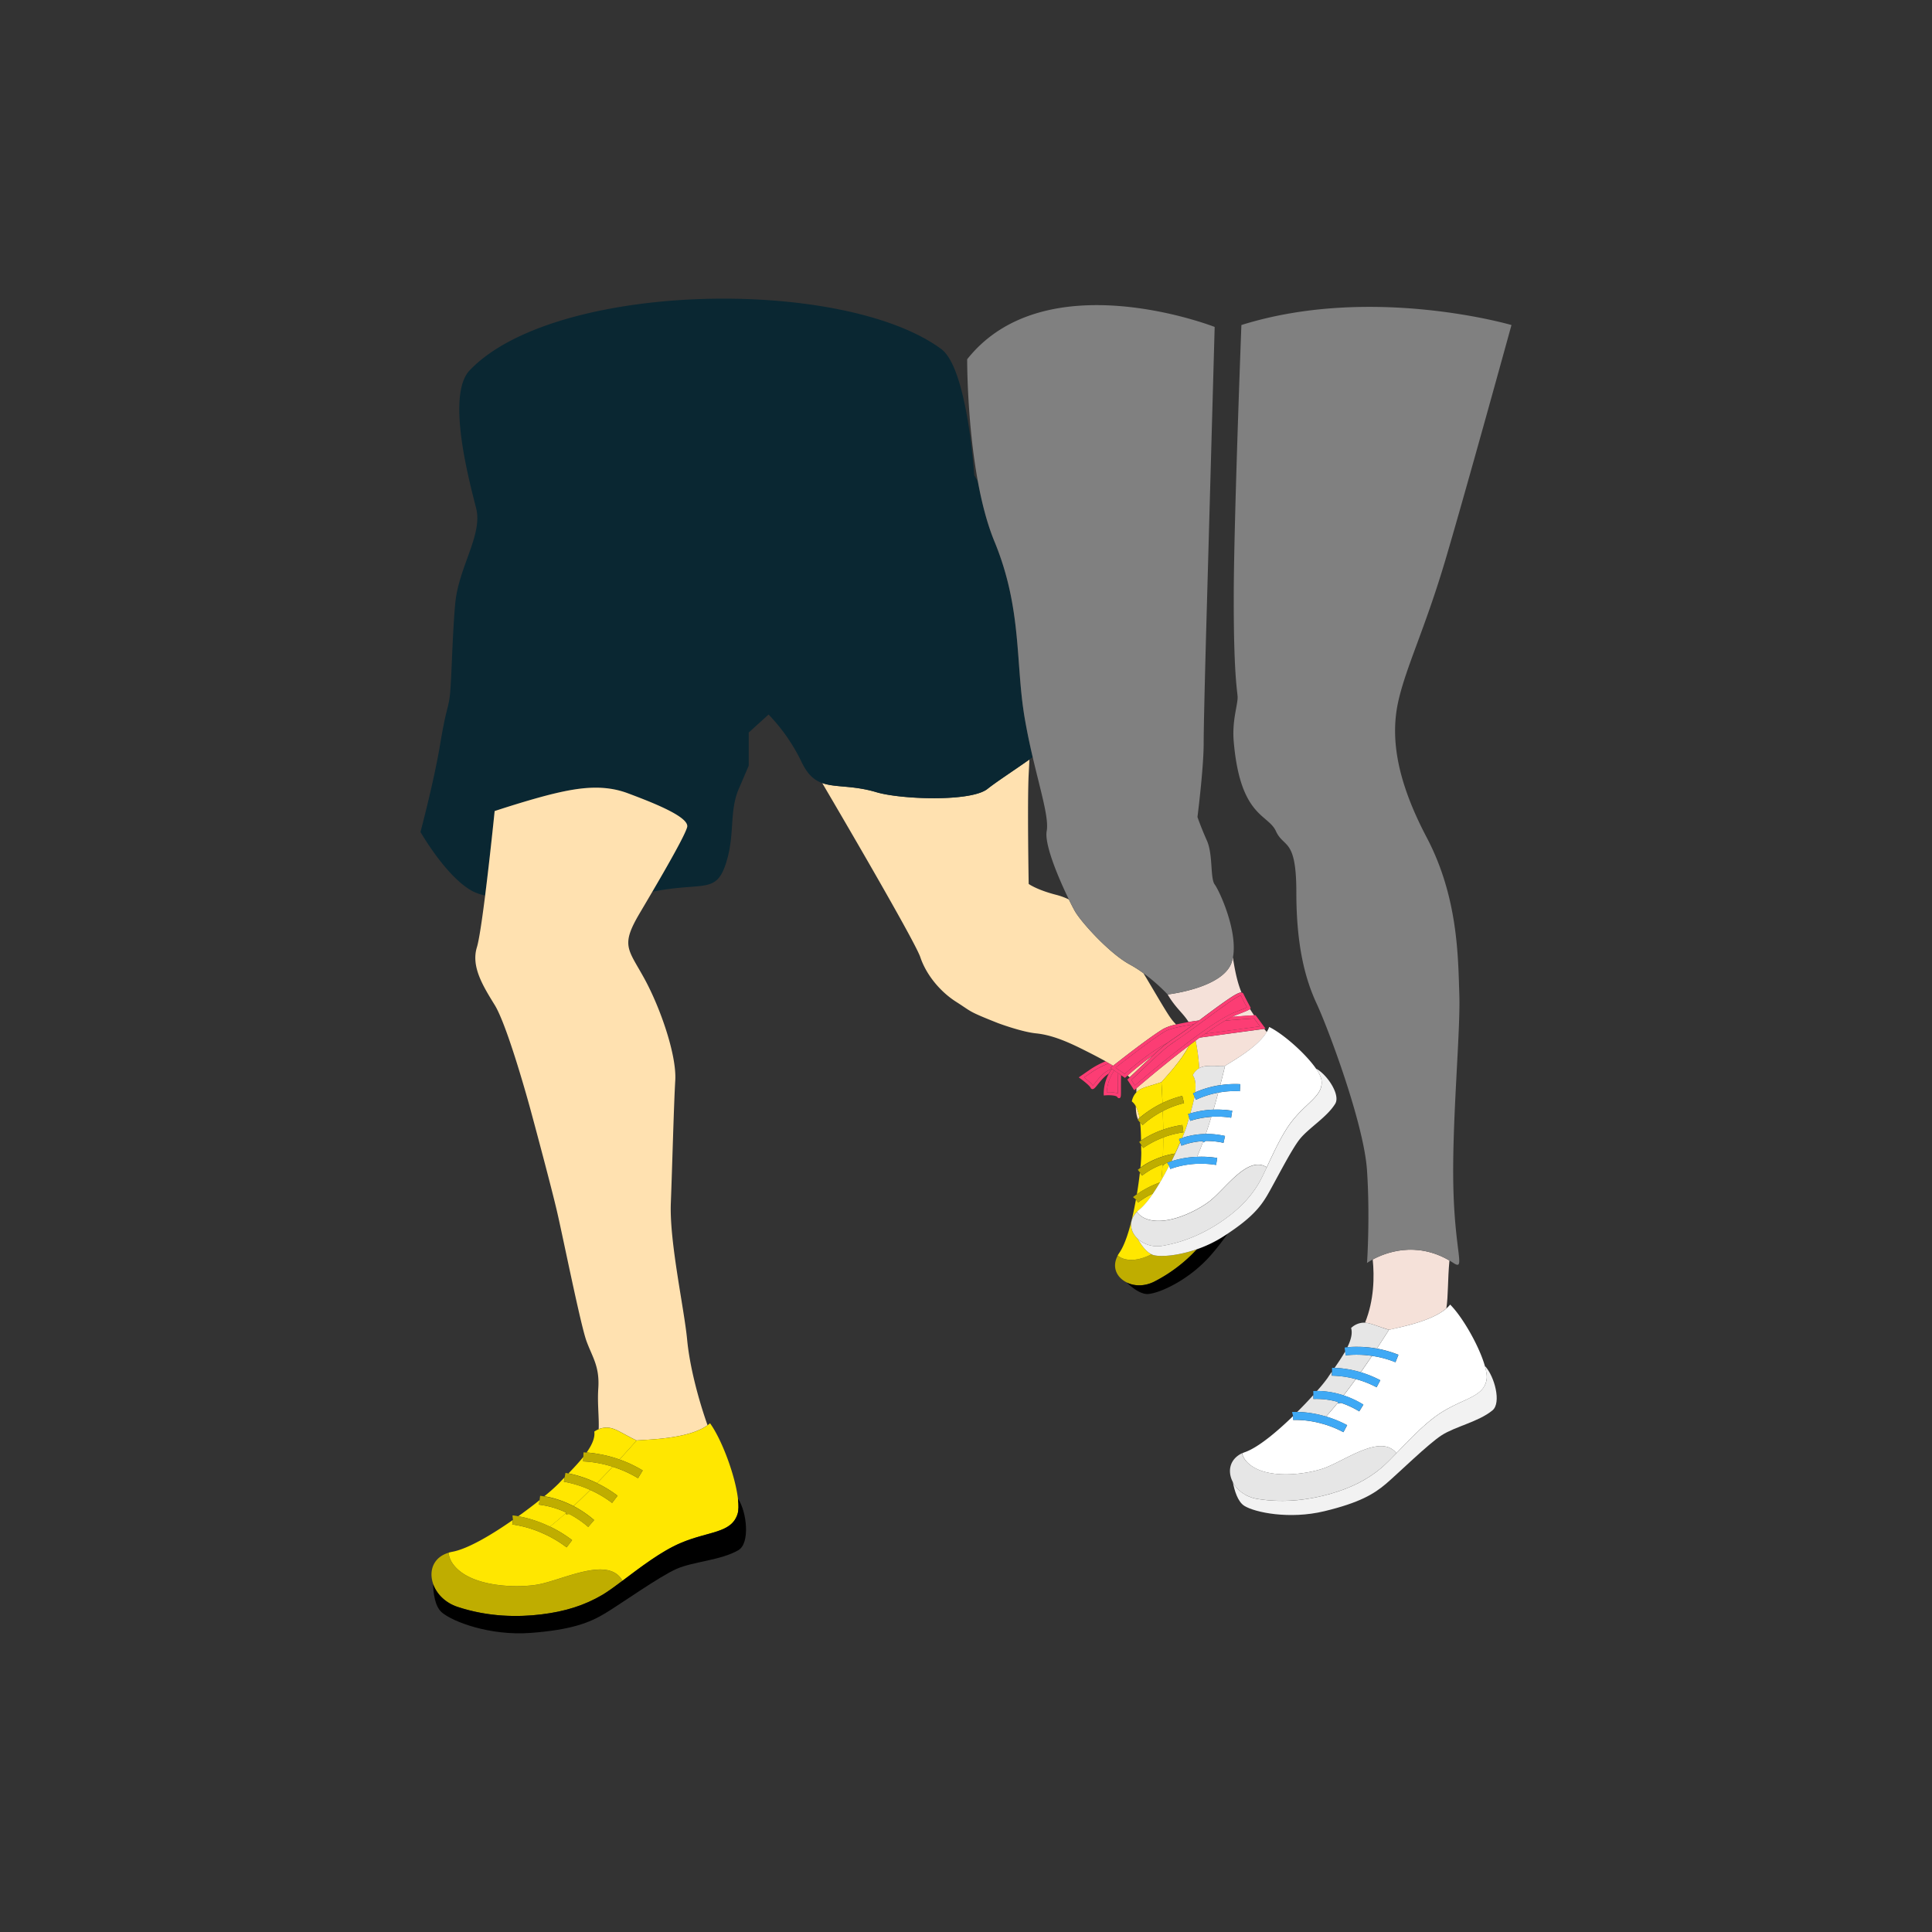 <svg xmlns="http://www.w3.org/2000/svg" viewBox="0 0 1340.25 1340.25"><rect x="0" y="0" width="1340.25" height="1340.25" fill="#333333" stroke="none"/><defs><style>.cls-1,.cls-2{fill:none;}.cls-1{opacity:0.9;}.cls-3{fill:#fc3d74;}.cls-4{fill:#f5e1d9;}.cls-5{fill:gray;}.cls-6{fill:#ffe1b0;}.cls-7{fill:#0a2732;}.cls-8{fill:#ffe700;}.cls-9{fill:#bfad00;}.cls-10{fill:#fff;}.cls-11{fill:#e6e6e6;}.cls-12{fill:#f2f2f2;}.cls-13{fill:#3fa9f5;}</style></defs><g id="レイヤー_2" data-name="レイヤー 2"><g id="吹き出し"><circle class="cls-1" cx="670.12" cy="670.12" r="670.12"/><path class="cls-2" d="M793.22,675.12c7.76,12.88,15.29,26.12,18.95,31.21a33.92,33.92,0,0,0,3.69,4.34c2.6-.61,5.52-1.18,8.64-1.7-3.89-6.3-8.92-9.57-14.53-19.11A124.23,124.23,0,0,0,793.22,675.12Z"/><path class="cls-2" d="M726.1,576.57c1.62-8.93-4-26.94-9.7-51.32l-2.29,1.63c-.13,2.88-.29,6.22-.5,10.12-1,19.33,0,76.2,0,76.2s5.62,4.14,19.45,7.65A46.09,46.09,0,0,1,741.5,624C734.85,610.37,724.38,586,726.1,576.57Z"/><path class="cls-2" d="M919.86,982.64h0c2.69-2.94,5.46-6.21,8.26-9.67v0C925.33,976.41,922.55,979.7,919.86,982.64Z"/><path class="cls-3" d="M758,743.36,752,747.44c1.81,1.38,4.88,3.84,6.12,5.63.5-.51,1.25-1.44,1.88-2.22,2.41-3,5.71-7.08,9.71-8.65l1.29-.47.21-.3-.92-.63,1.13-.9.77-.61c-1-.57-1.93-1.14-2.91-1.7A60.35,60.35,0,0,0,758,743.36Z"/><path class="cls-3" d="M771,741.73l-1.29.47c-4,1.57-7.3,5.66-9.71,8.65-.63.78-1.38,1.71-1.88,2.22-1.24-1.79-4.31-4.25-6.12-5.63l5.92-4.08a60.35,60.35,0,0,1,11.36-5.77c-.78-.46-1.57-.9-2.36-1.34a58.61,58.61,0,0,0-10.21,5.36l-8.37,5.78,1.22.88c2.58,1.88,6.47,5.08,7,6.34a1.46,1.46,0,0,0,1.12.92h.21c1.05,0,2-1.17,3.75-3.35,2-2.43,4.54-5.63,7.45-7.33C769.75,743.72,770.41,742.66,771,741.73Z"/><path class="cls-3" d="M769.23,750a32,32,0,0,0-1.46,7.65c2.1-.09,5.59,0,7.7,1,0-1.2,0-2.86,0-4.31,0-3.92,0-7.35.22-9.88l-2.7-1.85A28.78,28.78,0,0,0,769.23,750Z"/><path class="cls-3" d="M775.7,744.48c-.24,2.53-.25,6-.22,9.88,0,1.45,0,3.11,0,4.31-2.11-1.08-5.6-1.12-7.7-1a32,32,0,0,1,1.46-7.65,28.78,28.78,0,0,1,3.77-7.36l-1.76-1.2-.21.3c-.62.93-1.28,2-1.9,3.13a25.31,25.31,0,0,0-1.93,4.5,29.29,29.29,0,0,0-1.57,9.48l.07,1.08,1.08-.09c3.54-.28,7.72.12,8.3,1.18a1.28,1.28,0,0,0,1.13.77,1,1,0,0,0,.29,0c1.16-.3,1.15-1.38,1.11-7.39,0-2.43,0-5.8.12-8.49Z"/><path class="cls-4" d="M949.11,856.41v-.09S949.12,856.38,949.11,856.41Z"/><path class="cls-4" d="M1003.33,907.69c1.4-8.68.88-19.8,2.17-33.25-23.47-13.73-44.71-5.32-53.23-.72,1.2,11.86,1,28.2-5.32,43.85,4,.26,8.21,2.4,16.58,4.93C970.06,920.86,992.63,916.94,1003.33,907.69Z"/><path class="cls-5" d="M1005.5,874.44c.9.53,1.81,1.09,2.72,1.68,8.6,5.64,1.09-6.53,0-52.28s5-107.84,4.13-134-.86-67.54-22.65-108.93-25.05-70.81-19.6-94.77,18.51-50.11,32.68-98,45.75-162.66,45.75-162.66-96.95-28.34-187.36,0c0,0-5.16,134.34-5.3,186.63s2.17,65.36,2.65,70.8-4,16.37-2.66,31.59c4.51,52.32,23.83,50.11,29.27,62.09s14.16,4.36,14.16,42.48,6.54,61,14.16,77.34,32.68,82.79,34.86,115.47c1.09,16.37,1.09,32.47.82,44.46v.13c-.27,11.86-.81,19.67-.81,19.67a38.63,38.63,0,0,1,4-2.4C960.79,869.12,982,860.71,1005.5,874.44Z"/><path class="cls-6" d="M805.71,750.7c3.28-3.89,13.72-14.67,19.17-25.44-16.93,12.83-33.37,26.91-36.56,29.66,0,.86,0,1.85,0,2.93C791.6,754.27,796,754,805.71,750.7Z"/><path class="cls-6" d="M782.22,746.11c.51.41,1,.82,1.45,1.22,7.29-6.91,12.38-11.7,16.15-15.18A195.65,195.65,0,0,0,782.22,746.11Z"/><path class="cls-6" d="M790.1,777.68a7.58,7.58,0,0,0,.85,1.09,1.09,1.09,0,0,0,0-.18Z"/><path class="cls-6" d="M787.93,767.34c0,3.37.38,6.66,1.51,9.15l1.07-1A25.94,25.94,0,0,0,787.93,767.34Z"/><path class="cls-6" d="M769.31,737.59c1,.56,2,1.13,2.91,1.7,4.25-3.35,25.15-19.76,34.71-25.52a33.84,33.84,0,0,1,8.93-3.1,33.92,33.92,0,0,1-3.69-4.34c-3.66-5.09-11.19-18.33-18.95-31.21a84.5,84.5,0,0,0-9.39-6c-14.16-7.62-33.77-29.41-38.13-37-.92-1.61-2.42-4.49-4.2-8.14a46.09,46.09,0,0,0-8.44-3.13c-13.83-3.51-19.45-7.65-19.45-7.65s-1-56.87,0-76.2c.21-3.9.37-7.24.5-10.12-11,7.75-23.09,15.6-29.05,20.37-11.5,9.2-60.38,7.26-77,2.3s-28.58-3.06-37.72-6.41h0s64,108.68,68.1,120.88,13.73,23.9,24.91,31,7.64,6.27,28.95,14.72c0,0,16.26,6.1,26.43,7.12S739,722,749.19,727c4,2,10.91,5.39,17.76,9.22C767.74,736.69,768.53,737.13,769.31,737.59Z"/><path class="cls-7" d="M685.06,547.25c6-4.77,18.1-12.62,29.05-20.37l2.29-1.63c-1.94-8.33-3.89-17.4-5.55-27.11-6.54-38.12-1.66-75.68-21-122.52-5.08-12.32-8.79-26.91-11.51-41.71l-2.51-4.2s-4.66-74.19-22.9-87.6c-68.64-50.47-268.24-46.85-327.09,14.76-16.57,17.34-.11,77.43,4.49,95.83s-12.24,40.75-14.54,66.05-2.47,57.2-4.08,66.4-2.3,6.9-6.56,32.2-13.46,59.81-13.46,59.81,18.4,32.2,36.8,41.4a37.07,37.07,0,0,0,8,2.66c3.4-27,6.6-58.58,6.6-58.58s24.65-8.22,42.11-12.33,33.89-6.16,50.32,0,43.13,16.43,41.08,23.62c-1.63,5.68-12.87,25.47-24.1,44.66l.18,0c34.5-6.9,43.7,1.62,50.6-18.74s2.3-36.46,9.2-52.57l6.9-16.1v-23l13.8-12.51a126.4,126.4,0,0,1,23,33.19c4.07,8.41,8.59,12.31,14.06,14.31,9.14,3.35,20.93,1.41,37.72,6.41S673.56,556.45,685.06,547.25Z"/><path class="cls-6" d="M435.58,550.31c-16.43-6.16-32.86-4.11-50.32,0s-42.11,12.33-42.11,12.33-3.2,31.58-6.6,58.58c-2.05,16.27-4.18,30.88-5.72,35.9-4.11,13.35,4.11,26.7,12.32,40s21.57,60.59,24.65,71.88,14.38,53.41,18.48,70.87,16.44,79.07,20.54,90.37,9.25,17.59,8.22,32.93c-.7,10.38.61,19.86.28,28.24a14.67,14.67,0,0,1,3.48-.92c6.88-.95,10.6,2.82,22.79,8.77,8-.69,36.1-1,49.24-10.58-5.82-16.4-12.29-39.67-14.17-59.47-2.06-21.57-12.33-67.78-11.3-94.48s2.05-67.78,3.08-85.24-10.27-50.32-21.56-70.86-16.44-22.59-3.09-45.18c2.81-4.75,5.79-9.81,8.77-14.91,11.23-19.19,22.47-39,24.1-44.66C478.71,566.74,452,556.47,435.58,550.31Z"/><path class="cls-8" d="M796.07,771.21a70.35,70.35,0,0,1,9.36-5.56c.34-.17.69-.31,1-.48-.35-8.65-.75-14.47-.75-14.47-9.68,3.34-14.11,3.57-17.43,7.15-.27.3-.54.61-.8.95a12.21,12.21,0,0,0-2.29,5.29l0,0a1,1,0,0,1,.18.11,10.16,10.16,0,0,1,2.54,3.12,25.94,25.94,0,0,1,2.58,8.2A68.4,68.4,0,0,1,796.07,771.21Z"/><polygon class="cls-8" points="791.66 794.24 791.66 794.24 791.66 794.24 791.66 794.24"/><path class="cls-8" d="M805.43,784.17h0l.66-.26.84-.27c-.05-4.55-.16-8.88-.28-12.84a65.36,65.36,0,0,0-7.64,4.61,58.9,58.9,0,0,0-6.34,5.07l-1.74-1.89a1.09,1.09,0,0,1,0,.18c.44,4,.57,8.29.65,12.41,1.65-1.09,3.34-2.1,5-3A65.39,65.39,0,0,1,805.43,784.17Z"/><path class="cls-9" d="M800.69,889.07a105.49,105.49,0,0,0,29.62-22.46c-12.84,4.48-24.5,5.36-29.62,4.2a8.11,8.11,0,0,1-1.91-.69c-5.65,2.9-11.54,4.53-17,3.67a13.17,13.17,0,0,1-6.4-2.77c-4.29,8-.67,15.2,6.16,18.56l.12.1C786.82,892.24,793.88,892.5,800.69,889.07Z"/><path class="cls-8" d="M805.79,802.53l.94-.32c.16-4.35.22-8.77.22-13.11a62,62,0,0,0-7.87,3.57,66.34,66.34,0,0,0-6,3.67l-1.46-2.11h0c0,1.76,0,3.38.1,5A100,100,0,0,1,791.1,810c1.42-1,2.72-1.88,4-2.66A58.55,58.55,0,0,1,805.79,802.53Z"/><polygon class="cls-8" points="790.74 813.48 790.74 813.49 790.74 813.49 790.74 813.48"/><path class="cls-8" d="M803.73,820.61l.5-.21.59-.2c.28-.47.55-.94.82-1.41.36-3.35.63-6.93.83-10.62l-.36-.3a50.82,50.82,0,0,0-8.36,3.92,52.54,52.54,0,0,0-5.45,3.73l-1.56-2h0c-.49,4.5-1.2,9.66-2.09,15a61.26,61.26,0,0,1,5.26-3.31A70.54,70.54,0,0,1,803.73,820.61Z"/><path class="cls-8" d="M811.09,808.7l-1.35-2c-.53.15-1.07.29-1.59.46l-1.19,1.4-.49-.4c-.2,3.69-.47,7.27-.83,10.62,1.88-3.28,3.71-6.69,5.43-10.07Z"/><path class="cls-8" d="M830.39,802.49h0c1.42-3.25,2.82-6.8,4.18-10.53l0,0C833.21,795.67,831.82,799.23,830.39,802.49Z"/><path class="cls-8" d="M818.78,792.55l0-.07h0l-.86-2.29c.76-.29,1.47-.54,2.16-.77a95.58,95.58,0,0,0,3.6-9.68c.38-1.46.8-2.94,1.28-4.56l-.75-2.33c.52-.16,1-.29,1.54-.45,1.09-3.84,2.19-7.85,2.9-11.68h0l-1.06-2.21c.5-.24,1-.46,1.51-.69.61-4.77.38-9-1.52-11.75a1.12,1.12,0,0,0-.13-.15v0a11.55,11.55,0,0,1,3.56-4.19c.31-.22.61-.42.92-.6a131,131,0,0,0-2.48-19.24c-1.51,1.11-3,2.25-4.53,3.39C819.43,736,809,746.81,805.71,750.7c0,0,.4,5.82.75,14.47a70.3,70.3,0,0,1,13.7-4.93l1.23,5a64.45,64.45,0,0,0-13.67,5c-.36.17-.71.36-1.06.55.12,4,.23,8.29.28,12.84a70.19,70.19,0,0,1,13.28-3.22l.7,5.09a65.27,65.27,0,0,0-12.61,3.06l-.48.19-.88.34c0,4.34-.06,8.76-.22,13.11l.45-.15,0,0a60.59,60.59,0,0,1,8-1.84c1.26-2.69,2.42-5.27,3.44-7.65Z"/><path class="cls-8" d="M798.78,870.12c-4-2-7.47-7.11-9.5-10.69l-.09-.13c-5.29-5-6.59-12.56-.46-18.63a18.11,18.11,0,0,1,1.57-1.4c3.11-2.47,6.46-6.58,9.79-11.52-1.24.6-2.47,1.23-3.67,1.91a64,64,0,0,0-6.87,4.49l-1.46-2-.08-.06,0,0c-2.56,14.47-6.43,29.66-11.51,37a19.42,19.42,0,0,0-1.15,1.88,13.17,13.17,0,0,0,6.4,2.77C787.24,874.65,793.13,873,798.78,870.12Z"/><path d="M848.32,858a87,87,0,0,1-18,8.64,105.49,105.49,0,0,1-29.62,22.46c-6.81,3.43-13.87,3.17-19.08.61,3.62,3.44,9.71,8.36,14.94,7.94,8-.58,28.74-9.81,43.87-27.44a167.81,167.81,0,0,0,11.14-14.31C850.52,856.55,849.44,857.26,848.32,858Z"/><path class="cls-9" d="M789.55,834.15a64,64,0,0,1,6.87-4.49c1.2-.68,2.43-1.31,3.67-1.91,1.59-2.36,3.18-4.89,4.73-7.55l-.59.2-.5.21a70.54,70.54,0,0,0-9.82,4.57,61.26,61.26,0,0,0-5.26,3.31c-.69.48-1.4,1-2.14,1.53l-.29.23-.2.24,2,1.62.08.06Z"/><path class="cls-9" d="M792.3,815.52a52.54,52.54,0,0,1,5.45-3.73,50.82,50.82,0,0,1,8.36-3.92l.36.3.49.4,1.19-1.4c.52-.17,1.06-.31,1.59-.46l0,0,.25-.17.33-.13c.82-.29,1.61-.55,2.37-.79.9-1.81,1.76-3.61,2.58-5.35a60.59,60.59,0,0,0-8,1.84l0,0-.45.15-.94.32a58.55,58.55,0,0,0-10.64,4.83c-1.33.78-2.63,1.64-4,2.66-.62.45-1.25.91-1.92,1.43l1.56,2h0Z"/><path class="cls-9" d="M793.12,796.34a66.34,66.34,0,0,1,6-3.67A62,62,0,0,1,807,789.1l.88-.34.48-.19a65.27,65.27,0,0,1,12.61-3.06l-.7-5.09a70.19,70.19,0,0,0-13.28,3.22l-.84.27-.66.26h0a65.39,65.39,0,0,0-8.8,4c-1.69.91-3.38,1.92-5,3-.47.31-.94.62-1.41,1l1.47,2.1h0Z"/><path class="cls-9" d="M792.68,780.48a58.9,58.9,0,0,1,6.34-5.07,65.36,65.36,0,0,1,7.64-4.61c.35-.19.7-.38,1.06-.55a64.45,64.45,0,0,1,13.67-5l-1.23-5a70.3,70.3,0,0,0-13.7,4.93c-.34.17-.69.31-1,.48a70.35,70.35,0,0,0-9.36,5.56,68.4,68.4,0,0,0-5.56,4.33l-1.07,1-.24.21.9,1,.84.91Z"/><polygon class="cls-8" points="404.66 1010.66 404.66 1010.66 404.66 1010.66 404.66 1010.66"/><path class="cls-8" d="M415.49,1008.72a85.26,85.26,0,0,1,12.92,3.29l1.32.46c7.18-7.79,11.86-13.16,11.86-13.16-12.19-5.95-15.91-9.72-22.79-8.77a14.67,14.67,0,0,0-3.48.92,16.7,16.7,0,0,0-3.08,1.67v0a1.3,1.3,0,0,1,.06.24c.49,4.27-1.79,9.2-5.36,14.24A79.23,79.23,0,0,1,415.49,1008.72Z"/><path class="cls-8" d="M412.36,1028h0l.81.36,1,.49c3.88-4,7.54-7.82,10.86-11.36a79.77,79.77,0,0,0-10.61-2.62,74.16,74.16,0,0,0-9.86-1.1l.12-3.14h0c-3.11,3.9-6.77,7.78-10.32,11.47,2.37.49,4.71,1.07,7,1.75A80,80,0,0,1,412.36,1028Z"/><polygon class="cls-8" points="391.74 1024.82 391.74 1024.82 391.74 1024.82 391.74 1024.82"/><path class="cls-9" d="M317.48,1114.73c21.49,7.09,42.07,7.14,58.16,5.17s29.62-6.07,42.45-13.66c3.82-2.29,8.5-5.72,13.71-9.63-9.65-17.46-41-.62-58.67,2.61-14.68,2.59-47.16,1.84-58.84-14.13a16.14,16.14,0,0,1-3.14-7.93c-10.61,3.17-13.74,12.57-10.73,21.39v.19C302.73,1105.46,308.62,1111.8,317.48,1114.73Z"/><polygon class="cls-8" points="374.29 1040.69 374.29 1040.69 374.29 1040.69 374.29 1040.69"/><path class="cls-8" d="M396.05,1043.88l.06,0,.69.33,1.07.55c3.9-3.63,7.79-7.41,11.56-11.18a74,74,0,0,0-9.91-3.71,77.2,77.2,0,0,0-8.33-2l.55-3.09h0c-1.52,1.54-2.89,3-4.21,4.39a122.08,122.08,0,0,1-9.93,8.79c2.11.35,4,.73,5.8,1.21A70.27,70.27,0,0,1,396.05,1043.88Z"/><path class="cls-8" d="M379.34,1058.08l.64.28,1.49.7c3.58-2.82,7.31-6,11.1-9.41l-.06-.49a63.13,63.13,0,0,0-10.68-3.87,64.57,64.57,0,0,0-7.95-1.49l.41-3.11h0c-4.31,3.46-9.39,7.32-14.8,11.18,2.71.49,5.12,1,7.42,1.68A87.45,87.45,0,0,1,379.34,1058.08Z"/><path class="cls-8" d="M429.73,1012.47a85.71,85.71,0,0,1,16.11,7.6l-3.25,5.37a79.44,79.44,0,0,0-16.18-7.47c-.46-.16-.93-.3-1.4-.45-3.32,3.54-7,7.38-10.86,11.36a85.51,85.51,0,0,1,14.27,8.71l-3.8,5a78.62,78.62,0,0,0-13.55-8.25l-.59-.27-1.05-.47c-3.77,3.77-7.66,7.55-11.56,11.18l.49.26a75.32,75.32,0,0,1,13.79,9.44l-4.09,4.76a69.56,69.56,0,0,0-13.21-9l-2.18.21-.1-.86c-3.79,3.4-7.52,6.59-11.1,9.41a87,87,0,0,1,15.4,9.41l-3.81,5a81,81,0,0,0-14.92-9h0l-.8-.36a78,78,0,0,0-22-6.52l.45-3v-.12h0c-14.75,10.3-31.25,20.11-42,22.07a23.36,23.36,0,0,0-2.62.64,16.14,16.14,0,0,0,3.14,7.93c11.68,16,44.16,16.72,58.84,14.13,17.64-3.23,49-20.07,58.67-2.61,12-9,26.82-20.47,40.43-26.21,19.49-8.3,35.14-6.64,39.42-20.15.77-2.47.79-6.07.28-10.35-1.78-15.79-11-40.87-19.36-52.49v-.06a21.8,21.8,0,0,1-1.73,1.38c-13.14,9.61-41.25,9.89-49.24,10.58C441.59,999.31,436.91,1004.68,429.73,1012.47Z"/><path d="M511.65,1050.25c-4.28,13.51-19.93,11.85-39.42,20.15-13.61,5.74-28.4,17.24-40.43,26.21-5.21,3.91-9.89,7.34-13.71,9.63-12.83,7.59-26.32,11.68-42.45,13.66s-36.67,1.92-58.16-5.17c-8.86-2.93-14.75-9.27-17.05-16,.16,6.11,1.18,15.64,6.06,19.8,7.45,6.44,33.38,16.39,61.73,14.23s40.81-7.09,51.57-13.57,37.83-25.7,49.58-30.85,30.61-5.85,42.91-13c8.09-4.76,5.87-26.29-.16-35.43l-.19,0C512.44,1044.18,512.42,1047.78,511.65,1050.25Z"/><path class="cls-9" d="M355.37,1057.55a78,78,0,0,1,22,6.52l.8.36h0a81,81,0,0,1,14.92,9l3.81-5a87,87,0,0,0-15.4-9.41l-1.49-.7-.64-.28a87.45,87.45,0,0,0-12.43-4.53c-2.3-.65-4.71-1.19-7.42-1.68-1-.19-2.07-.36-3.18-.53l-.44,0-.39,0,.33,3.13v.12Z"/><path class="cls-9" d="M373.88,1043.8a64.57,64.57,0,0,1,7.95,1.49,63.13,63.13,0,0,1,10.68,3.87l.06.49.1.86,2.18-.21a69.56,69.56,0,0,1,13.21,9l4.09-4.76a75.32,75.32,0,0,0-13.79-9.44l-.49-.26-1.07-.55-.69-.33-.06,0a70.27,70.27,0,0,0-12.65-4.67c-1.82-.48-3.69-.86-5.8-1.21-.91-.15-1.87-.29-2.9-.42l-.41,3.11h0Z"/><path class="cls-9" d="M391.19,1027.91a77.2,77.2,0,0,1,8.33,2,74,74,0,0,1,9.91,3.71l1.05.47.59.27a78.62,78.62,0,0,1,13.55,8.25l3.8-5a85.51,85.51,0,0,0-14.27-8.71l-1-.49-.81-.36h0a80,80,0,0,0-11.06-4.15c-2.25-.68-4.59-1.26-7-1.75l-2-.4-.56,3.09h0Z"/><path class="cls-9" d="M404.54,1013.8a74.16,74.16,0,0,1,9.86,1.1,79.77,79.77,0,0,1,10.61,2.62c.47.15.94.29,1.4.45a79.44,79.44,0,0,1,16.18,7.47l3.25-5.37a85.71,85.71,0,0,0-16.11-7.6l-1.32-.46a85.26,85.26,0,0,0-12.92-3.29,79.23,79.23,0,0,0-8.55-1.07c-.72,0-1.44-.1-2.15-.13l-.13,3.14h0Z"/><path class="cls-4" d="M810,689.86c5.61,9.54,10.64,12.81,14.53,19.11,2.32-.39,4.76-.75,7.23-1.08l4-3c15.83-11.72,22.81-16.65,25.48-16.4-2.94-7.24-4.43-14.58-6-24.32a27.65,27.65,0,0,1-.65,2.79C849.19,685.5,810,689.86,810,689.86Z"/><path class="cls-4" d="M832.18,719.83l-2.77,2a131,131,0,0,1,2.48,19.24c4-2.4,8.13-1.37,18-1.72,4.94-3.21,22.33-12.74,28.9-23.39L877,713.74l-.83.11C875.81,713.9,850,717.42,832.18,719.83Z"/><path class="cls-4" d="M854.57,705.46c7.71-.64,13.7-1,15.43-1.09q-1.54-2.26-2.87-4.39c-.53.48-2.24,1.36-8.79,3.82A40.6,40.6,0,0,0,854.57,705.46Z"/><path class="cls-10" d="M849.84,739.39s-1.26,5.41-3.34,13.4a67.41,67.41,0,0,1,13.86-.7L860.1,757a61.59,61.59,0,0,0-13.86.79l-1.12.2c-1,3.65-2.09,7.63-3.3,11.79a66.63,66.63,0,0,1,13,.76l-.77,4.83a61.44,61.44,0,0,0-12.33-.71l-.51,0-.89.06c-1.21,4-2.5,8-3.84,11.9l.42,0,0,0h.18a58.59,58.59,0,0,1,12.73,1.43l-1.06,4.77a54.06,54.06,0,0,0-12.35-1.31l-1.45,1-.37-.55c-1.36,3.73-2.76,7.28-4.18,10.53a68.05,68.05,0,0,1,14,.8l-.79,4.83a62.87,62.87,0,0,0-13.56-.74h0l-.69,0a62.57,62.57,0,0,0-10,1.37,61,61,0,0,0-7.51,2.2l-.78-2.22h0l-.09,0,.05-.1h0l0,0c-1.72,3.38-3.55,6.79-5.43,10.07-.27.47-.54.94-.82,1.41-1.55,2.66-3.14,5.19-4.73,7.55-3.33,4.94-6.68,9-9.79,11.52a18.11,18.11,0,0,0-1.57,1.4,12.62,12.62,0,0,0,5.06,4.3c13.88,6.69,36.48-4.69,45.61-11.85,10.94-8.68,26.33-31.75,39.36-23.29,5-10.57,10.93-23.89,18.18-32.82,10.34-12.85,21.71-17.44,19.7-28.29a20.8,20.8,0,0,0-3.6-7.21c-7-10.2-22.52-24.07-32.54-29l0,0a19.08,19.08,0,0,1-1.74,3.51C872.17,726.65,854.78,736.18,849.84,739.39Z"/><path class="cls-11" d="M827.41,745.9v0a1.12,1.12,0,0,1,.13.15c1.9,2.75,2.13,7,1.52,11.75a63,63,0,0,1,6.28-2.41,67.41,67.41,0,0,1,10.08-2.47c.35-.06.72-.09,1.07-.15,2.08-8,3.34-13.4,3.34-13.4-9.82.35-13.91-.68-18,1.72-.31.18-.61.38-.92.6A11.55,11.55,0,0,0,827.41,745.9Z"/><polygon class="cls-11" points="828.62 760.72 828.62 760.72 828.62 760.72 828.62 760.72"/><path class="cls-11" d="M829.68,762.92l-1.06-2.2h0c-.71,3.83-1.81,7.84-2.9,11.68,1.82-.53,3.64-1,5.44-1.37a62.47,62.47,0,0,1,9.11-1.2h0l.69-.05.85,0c1.21-4.16,2.31-8.14,3.3-11.79a63.87,63.87,0,0,0-8.25,2.09A58.52,58.52,0,0,0,829.68,762.92Z"/><path class="cls-11" d="M806.85,864.16c17.36-3,31.52-10.5,41.85-17.75s18.13-15,24.17-24.94c1.78-3,3.74-7,5.89-11.64-13-8.46-28.42,14.61-39.36,23.29-9.13,7.16-31.73,18.54-45.61,11.85a12.62,12.62,0,0,1-5.06-4.3c-6.13,6.07-4.83,13.67.46,18.63l.09.13A20.49,20.49,0,0,0,806.85,864.16Z"/><polygon class="cls-11" points="818.75 792.48 818.75 792.48 818.75 792.48 818.75 792.48"/><path class="cls-11" d="M825.68,777.51l-.75-2.33c-.48,1.62-.9,3.1-1.28,4.56a95.58,95.58,0,0,1-3.6,9.68c1.57-.54,3-1,4.42-1.3a54.26,54.26,0,0,1,10.4-1.42h0l.6,0,1,0c1.34-3.93,2.63-7.94,3.84-11.9a60,60,0,0,0-14.63,2.77Z"/><path class="cls-11" d="M828.6,802.58l.54-.05,1.25,0c1.43-3.26,2.82-6.82,4.18-10.55l-.21-.32a49,49,0,0,0-8.74,1.26,48.44,48.44,0,0,0-6,1.89l-.83-2.22-.09,0c-1,2.38-2.18,5-3.44,7.65-.82,1.74-1.68,3.54-2.58,5.35,2-.66,3.9-1.17,5.72-1.57A67.82,67.82,0,0,1,828.6,802.58Z"/><path class="cls-11" d="M811.05,808.8l.09,0,0-.07Z"/><path class="cls-12" d="M896.94,777c-7.25,8.93-13.2,22.25-18.18,32.82-2.15,4.6-4.11,8.67-5.89,11.64-6,9.92-13.81,17.67-24.17,24.94s-24.49,14.76-41.85,17.75a20.49,20.49,0,0,1-17.57-4.73c2,3.58,5.45,8.69,9.5,10.69a8.11,8.11,0,0,0,1.91.69c5.12,1.16,16.78.28,29.62-4.2a87,87,0,0,0,18-8.64c1.12-.71,2.2-1.42,3.24-2.1,16.28-10.77,22.5-18.23,27.22-26.11,5.06-8.44,16.58-31.53,22.77-39.37s18.89-15.23,24.71-24.68c3.81-6.24-5.6-20.22-13.09-24.28l-.13.08a20.8,20.8,0,0,1,3.6,7.21C918.65,759.57,907.28,764.16,896.94,777Z"/><path class="cls-13" d="M811.1,808.7l0,.07h0l.78,2.22a61,61,0,0,1,7.51-2.2,62.57,62.57,0,0,1,10-1.37l.69,0h0a62.87,62.87,0,0,1,13.56.74l.79-4.83a68.05,68.05,0,0,0-14-.8h0l-1.25,0-.54.05A67.82,67.82,0,0,0,818.39,804c-1.82.4-3.68.91-5.72,1.57-.76.24-1.55.5-2.37.79l-.33.13-.25.17,0,0,1.35,2Z"/><path class="cls-13" d="M834.92,786.69h0a54.26,54.26,0,0,0-10.4,1.42c-1.42.34-2.85.76-4.42,1.3-.69.23-1.4.48-2.16.77l.86,2.29h0l0,.07.83,2.22a48.44,48.44,0,0,1,6-1.89,49,49,0,0,1,8.74-1.26l.21.32,0,0,.37.55,1.45-1a54.06,54.06,0,0,1,12.35,1.31l1.06-4.77a58.59,58.59,0,0,0-12.73-1.43h-.18l0,0-.42,0-1,0Z"/><path class="cls-13" d="M840.28,769.83h0a62.47,62.47,0,0,0-9.11,1.2c-1.8.36-3.62.84-5.44,1.37-.51.16-1,.29-1.54.45l.75,2.33.75,2.33a60,60,0,0,1,14.63-2.77l.89-.06.51,0a61.44,61.44,0,0,1,12.33.71l.77-4.83a66.63,66.63,0,0,0-13-.76l-.85,0Z"/><path class="cls-13" d="M835.35,755.41a63,63,0,0,0-6.28,2.41c-.51.23-1,.45-1.51.69l1.06,2.21h0l1.06,2.2a58.52,58.52,0,0,1,7.19-2.86,63.87,63.87,0,0,1,8.25-2.09l1.12-.2A61.59,61.59,0,0,1,860.1,757l.26-4.89a67.41,67.41,0,0,0-13.86.7c-.35.06-.72.09-1.07.15A67.41,67.41,0,0,0,835.35,755.41Z"/><path class="cls-10" d="M918.29,1018.57c14.81-5.27,39.61-24.24,50.41-10.48,9.16-9.45,20.34-21.48,31.32-28.36,15.7-9.91,29.49-10.67,31.29-23,.32-2.25-.16-5.37-1.2-9-3.76-13.42-15.24-33.84-24.12-42.72l0,0a20.88,20.88,0,0,1-2.64,2.69c-10.7,9.25-33.27,13.17-39.8,14.81,0,0-3.3,5.31-8.42,13a75.92,75.92,0,0,1,15,4.32L968.06,945a69.8,69.8,0,0,0-15-4.2c-.42-.08-.85-.13-1.27-.19-2.38,3.53-5,7.36-7.81,11.35a75,75,0,0,1,13.57,5.54l-2.58,4.87a69.32,69.32,0,0,0-12.86-5.24l-.58-.15-1-.26c-2.74,3.79-5.57,7.61-8.45,11.3l.5.16a65.47,65.47,0,0,1,13.23,6.23l-2.88,4.7a60.15,60.15,0,0,0-12.69-5.9l-1.89.49-.19-.7c-2.8,3.46-5.57,6.73-8.26,9.67a76.65,76.65,0,0,1,14.65,6l-2.61,4.86a70.32,70.32,0,0,0-14.13-5.72h0l-.79-.21a70.27,70.27,0,0,0-11.12-2.16,67.4,67.4,0,0,0-8.8-.4l0-2.65h-.11l.09-.09h0c-11.32,11-24.23,21.79-33.26,25a19,19,0,0,0-2.18.92,14.12,14.12,0,0,0,3.83,6.42C877.73,1026.78,906,1022.88,918.29,1018.57Z"/><path class="cls-11" d="M942.26,934.3a74.82,74.82,0,0,1,11.64,1l1.21.21c5.12-7.74,8.42-13,8.42-13-8.37-2.53-12.61-4.67-16.58-4.93a11.8,11.8,0,0,0-4.37.54,13.1,13.1,0,0,0-5.32,3.16v0a1.09,1.09,0,0,1,.08.2c1,3.63-.25,8.22-2.64,13.08A71.83,71.83,0,0,1,942.26,934.3Z"/><path class="cls-11" d="M942.21,951.44h0l.8.22c.3.08.6.19.91.28,2.8-4,5.43-7.82,7.81-11.35a68.32,68.32,0,0,0-9.55-.78,63,63,0,0,0-8.7.43l-.33-2.74c-2.15,3.82-4.78,7.71-7.34,11.4,2.13.09,4.24.24,6.29.51A72.54,72.54,0,0,1,942.21,951.44Z"/><path class="cls-11" d="M872.3,1039.8c19.59,3.13,37.41.28,51.06-3.68s24.78-9.4,34.82-17.77c3-2.53,6.56-6.14,10.52-10.26-10.8-13.76-35.6,5.21-50.41,10.48-12.34,4.31-40.56,8.21-52.91-4a14.12,14.12,0,0,1-3.83-6.42c-8.74,4.23-10.13,12.8-6.29,20l0,.16C858.23,1033.85,864.21,1038.51,872.3,1039.8Z"/><path class="cls-11" d="M930.37,967.46h0l.65.2,1,.33c2.88-3.69,5.71-7.51,8.45-11.3a64.82,64.82,0,0,0-9.1-1.82,65.82,65.82,0,0,0-7.49-.55l.05-2.76c-1.11,1.55-2.1,3-3,4.39a108,108,0,0,1-7.36,9c1.55,0,3.31,0,5.19.23A61.46,61.46,0,0,1,930.37,967.46Z"/><polygon class="cls-11" points="911.08 967.75 911.08 967.75 911.08 967.75 911.08 967.75"/><path class="cls-11" d="M917.85,982.09l.64.16,1.37.39c2.69-2.94,5.47-6.23,8.27-9.7l-.12-.42a54.34,54.34,0,0,0-9.76-1.84,55.54,55.54,0,0,0-7.09-.17l-.07-2.67H911c-3.22,3.57-7,7.59-11.14,11.65,2.41,0,4.58.18,6.66.42A74.92,74.92,0,0,1,917.85,982.09Z"/><path class="cls-11" d="M896.93,982.34H897l0-.09Z"/><path class="cls-12" d="M1030.11,947.77c1,3.63,1.52,6.75,1.2,9-1.8,12.29-15.59,13.05-31.29,23-11,6.88-22.16,18.91-31.32,28.36-4,4.12-7.53,7.73-10.52,10.26-10,8.37-21.14,13.8-34.82,17.77s-31.47,6.81-51.06,3.68c-8.09-1.29-14.07-6-17-11.45,1,5.27,3.21,13.37,8,16.29,7.34,4.53,31.18,9.5,55.42,3.66s34.33-11.86,42.73-19,29.15-27.55,38.59-33.66,25.67-9.35,35.31-17.3c6.34-5.26,1.4-23.58-5.1-30.64Z"/><path class="cls-13" d="M897,982.34h0l0,2.65a67.4,67.4,0,0,1,8.8.4A70.27,70.27,0,0,1,917,987.56l.79.21h0a70.32,70.32,0,0,1,14.13,5.72l2.61-4.86a76.65,76.65,0,0,0-14.65-6h0l-1.37-.39-.64-.16a74.92,74.92,0,0,0-11.36-2.17c-2.08-.24-4.25-.37-6.66-.42-.91,0-1.84,0-2.82,0l-.39,0-.32.08.72,2.66h0Z"/><path class="cls-13" d="M918.25,970.68a54.34,54.34,0,0,1,9.76,1.84l.12.42v0l.19.7,1.89-.49a60.15,60.15,0,0,1,12.69,5.9l2.88-4.7a65.47,65.47,0,0,0-13.23-6.23l-.5-.16-1-.33-.65-.2h0a61.46,61.46,0,0,0-11.6-2.27c-1.88-.18-3.64-.23-5.19-.23-1,0-1.81,0-2.58,0l.08,2.75h0v.09l.07,2.67A55.54,55.54,0,0,1,918.25,970.68Z"/><path class="cls-13" d="M931.41,954.88a64.82,64.82,0,0,1,9.1,1.82l1,.26.58.15a69.32,69.32,0,0,1,12.86,5.24l2.58-4.87a75,75,0,0,0-13.57-5.54c-.31-.09-.61-.2-.91-.28l-.8-.22h0a72.54,72.54,0,0,0-10.1-2c-2.05-.27-4.16-.42-6.29-.51-.6,0-1.2-.07-1.8-.08l0,2.75-.05,2.76A65.82,65.82,0,0,1,931.41,954.88Z"/><path class="cls-13" d="M942.19,939.81a68.32,68.32,0,0,1,9.55.78c.42.06.85.11,1.27.19a69.8,69.8,0,0,1,15,4.2l2.06-5.11a75.92,75.92,0,0,0-15-4.32l-1.21-.21a74.82,74.82,0,0,0-11.64-1,71.83,71.83,0,0,0-7.55.28c-.63,0-1.26.11-1.88.19l.33,2.73.33,2.74A63,63,0,0,1,942.19,939.81Z"/><path class="cls-5" d="M710.85,498.14c1.66,9.71,3.61,18.78,5.55,27.11,5.68,24.38,11.32,42.39,9.7,51.32-1.72,9.45,8.75,33.8,15.4,47.41,1.78,3.65,3.28,6.53,4.2,8.14,4.36,7.63,24,29.42,38.13,37a84.5,84.5,0,0,1,9.39,6A124.23,124.23,0,0,1,810,689.86s39.22-4.36,44.66-22.88a27.65,27.65,0,0,0,.65-2.79c3.43-18.64-9.52-46.44-12.63-50.58-3.27-4.36-1.09-20.7-5.45-30.5s-6.53-16.34-6.53-16.34S835,533,835,515.57s2.18-93.68,2.18-93.68l5.45-195.09s-117.51-46-171.69,22.43c0,0-.21,43.2,7.41,84.68,2.72,14.8,6.43,29.39,11.51,41.71C709.19,422.46,704.31,460,710.85,498.14Z"/><path class="cls-3" d="M808,715.59c-9.2,5.55-29.17,21.17-34.13,25.08l6.35,4.34c3.12-2.82,16.68-14.84,29.67-21.57,1.57-1.18,3.05-2.2,5-3.5,2.14-1.46,4.8-3.28,8.74-6.12l4.48-3.27C819.16,711.89,811.4,713.56,808,715.59Z"/><path class="cls-3" d="M870,706.5c-2.19.13-10.35.63-20.14,1.53-4.21,2.46-9,5.63-14,9.16l38.18-5.2Z"/><path class="cls-3" d="M809.92,723.44c-13,6.73-26.55,18.75-29.67,21.57l-6.35-4.34c5-3.91,24.93-19.53,34.13-25.08,3.37-2,11.13-3.7,20.08-5l3.62-2.66c-2.47.33-4.91.69-7.23,1.08-3.12.52-6,1.09-8.64,1.7a33.84,33.84,0,0,0-8.93,3.1c-9.56,5.76-30.46,22.17-34.71,25.52l-.77.61-1.13.9.92.63,1.76,1.2,2.7,1.85,2,1.38,2.72,1.86.62-.57s.44-.41,1.15-1a195.65,195.65,0,0,1,17.6-14C804.76,727.6,807.46,725.3,809.92,723.44Z"/><path class="cls-3" d="M849.85,708c9.79-.9,17.95-1.4,20.14-1.53l4.06,5.49-38.18,5.2q-1.83,1.29-3.69,2.64c17.86-2.41,43.63-5.93,43.94-6l.83-.11.94-.13-6.88-9.3-.57,0-.44,0c-1.73.1-7.72.45-15.43,1.09C853.1,706.19,851.52,707.05,849.85,708Z"/><path class="cls-3" d="M857.59,701.81c4.52-1.69,6.54-2.58,7.43-3-1-1.81-3.2-5.95-4.24-8.18-2.57.33-13.8,8.65-23.75,16-4,2.94-8.08,6-12.16,8.92s-6.63,4.69-8.78,6.15c-7.29,5-8.11,5.53-31.28,27.49l2.47,3.82C794.49,746.79,839,708.76,857.59,701.81Z"/><path class="cls-3" d="M829.41,721.87l2.77-2q1.86-1.35,3.69-2.64c5-3.53,9.77-6.7,14-9.16,1.67-1,3.25-1.84,4.72-2.57a40.6,40.6,0,0,1,3.77-1.66c6.55-2.46,8.26-3.34,8.79-3.82a1,1,0,0,0,.27-.37l.18-.43-.16-.41-.06-.11c0-.07-3.6-6.61-4.78-9.24a1.59,1.59,0,0,0-1.06-.88,2.66,2.66,0,0,0-.28,0c-2.67-.25-9.65,4.68-25.48,16.4l-4,3-3.62,2.66-4.48,3.27c-3.94,2.84-6.6,4.66-8.74,6.12-1.92,1.3-3.4,2.32-5,3.5-2.46,1.86-5.16,4.16-10.1,8.71-3.77,3.48-8.86,8.27-16.15,15.18l-1,.92-.64.61,4.77,7.35.92-.8.57-.49c3.19-2.75,19.63-16.83,36.56-29.66C826.39,724.12,827.9,723,829.41,721.87Zm-13.32-.18c2.15-1.46,4.82-3.29,8.78-6.15s8.19-6,12.16-8.92c10-7.36,21.18-15.68,23.75-16,1,2.23,3.26,6.37,4.24,8.18-.89.44-2.91,1.33-7.43,3-18.56,7-63.1,45-70.31,51.19l-2.47-3.82C808,727.22,808.8,726.66,816.09,721.69Z"/></g></g></svg>